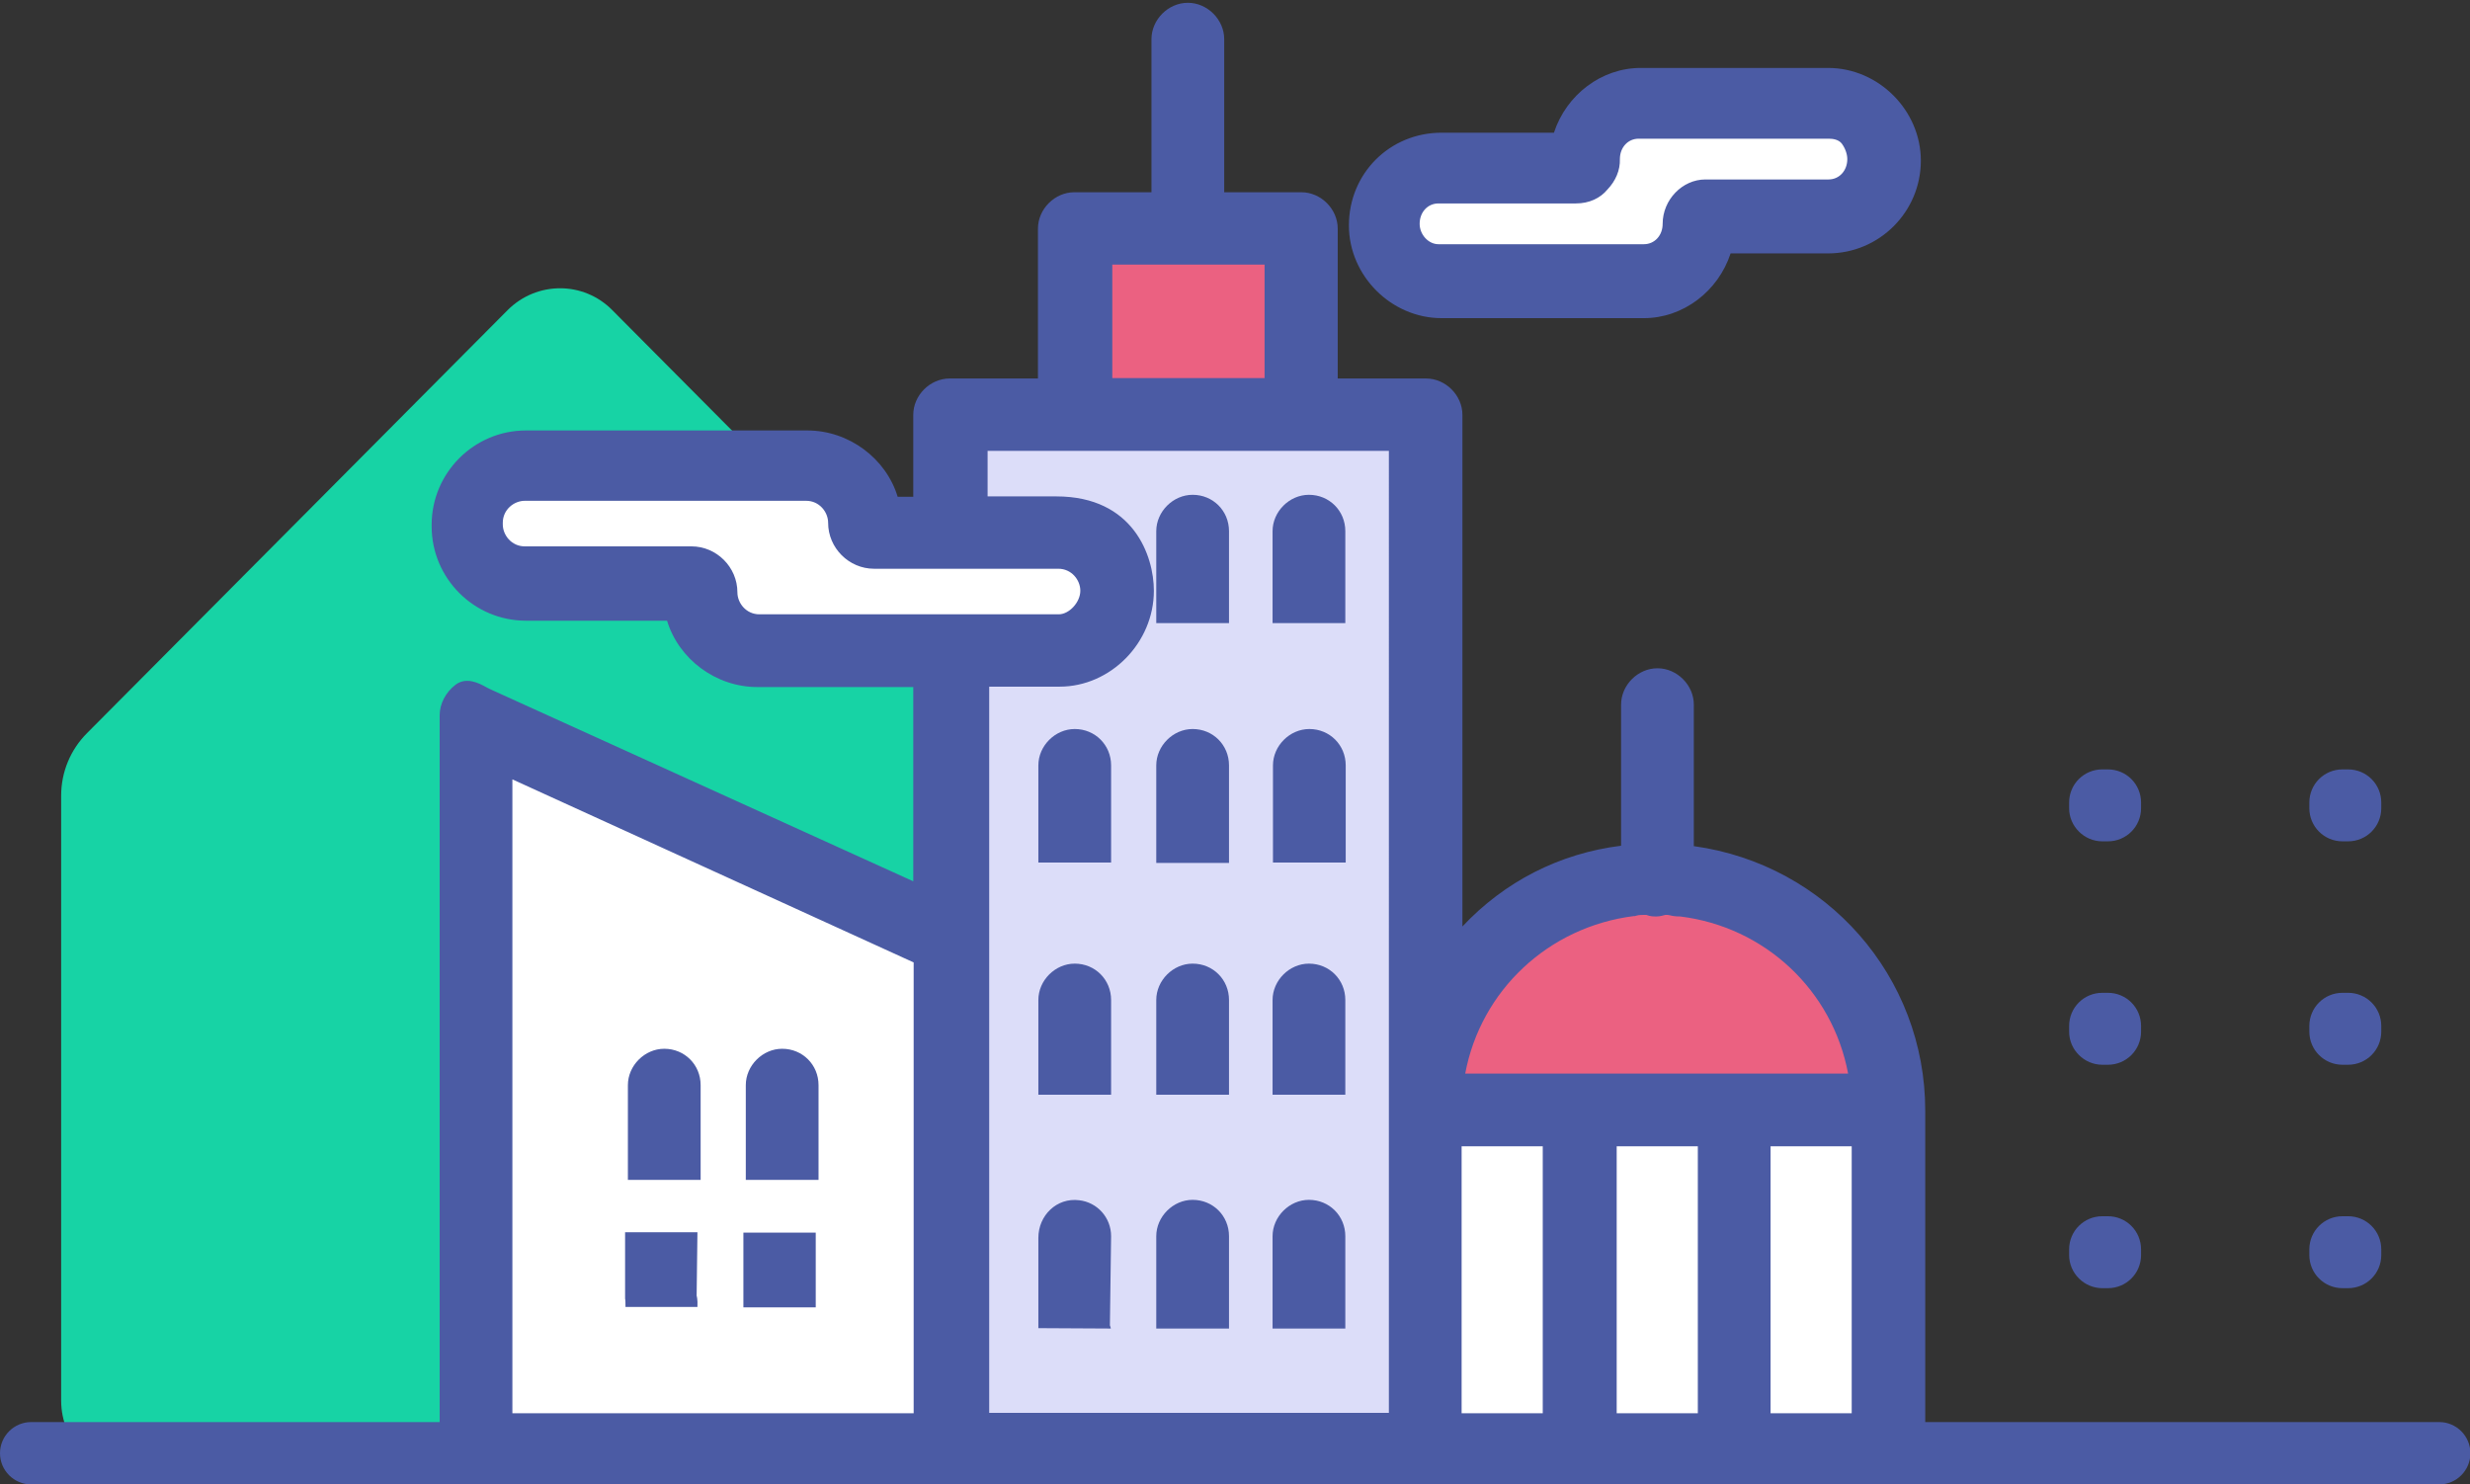 <?xml version="1.0" encoding="utf-8"?>
<!-- Generator: Adobe Illustrator 21.1.0, SVG Export Plug-In . SVG Version: 6.00 Build 0)  -->
<svg version="1.1" id="Capa_1" xmlns="http://www.w3.org/2000/svg" xmlns:xlink="http://www.w3.org/1999/xlink" x="0px" y="0px"
	 viewBox="0 0 618 371.4" style="enable-background:new 0 0 618 371.4;" xml:space="preserve">
<rect x="0" y="0" width="618" height="371.4" fill="#333333" stroke="none"/>
<style type="text/css">
	.st0{fill:#17D3A5;}
	.st1{fill:#EB6181;}
	.st2{fill:#DCDDF9;}
	.st3{fill:#FFFFFF;}
	.st4{fill:#4B5BA4;}
</style>
<path class="st0" d="M34.2,369.4H246c10.5,0,18.9-8.5,18.9-18.9V199.1c0-5.9-2.3-11.5-6.5-15.7L153.2,77.6c-7.2-7.3-18.9-7.3-26.2,0
	L21.8,183.4c-4.2,4.2-6.5,9.8-6.5,15.7v151.3C15.3,360.9,23.8,369.4,34.2,369.4z"/>
<rect x="271.6" y="59.4" transform="matrix(-1 -1.224647e-16 1.224647e-16 -1 595.211 158.085)" class="st1" width="52" height="39.3"/>
<path class="st1" d="M356.8,274.7h111.5v0c0-26.8-21.8-48.6-48.6-48.6h-14.3C378.5,226.1,356.8,247.9,356.8,274.7L356.8,274.7z"/>
<path class="st2" d="M262.2,161.8c9.2-1.2,21.6-11,12.9-20.7c-3.8-4.2-9.5-5.2-14.8-5.7c-4.5-0.4-9.8-0.6-14.3,1c-1.4,0-2.7,0-4,0
	v-29.4h109.4v254.6H241.9V159.8C248.5,161.6,255.5,162.6,262.2,161.8z"/>
<polygon class="st3" points="358.4,292.5 358.4,361.5 470.4,361.5 470.4,274.5 358.4,274.5 358.4,284.5 "/>
<polygon class="st3" points="117.2,207.5 117.2,363.1 240.7,363.1 240.7,235.7 117.2,179 117.2,198.4 "/>
<path class="st3" d="M115.9,124.4c1.3-4.1,8-5,11.5-5.4c4.9-0.7,10-0.8,14.9-1.2c15.3-1.2,30.5-4,45.9-4.4c6.4-0.2,12.7,0.1,19,1.2
	c1.5,6.4,8.9,11.2,13.7,14.7c0.3,0.2,0.5,0.4,0.8,0.5c2.5,2.6,5.4,4.4,8.6,3.5c5.1,1,10.5,0.6,16.1,0.7c6.6,0.1,13.4,0.4,19.8,2.1
	c3.8,1.3,7.9,3.2,9.8,6.5c1.9,3.3,2.2,7.7,3.5,11.2c0.1,0.3,0.3,0.6,0.4,0.9c-19.9,2.9-39.8,5.1-59.9,5.7
	c-7.9,0.2-15.7,0.4-23.6,0.4c-7.2,0-14.7-0.3-21.1-3.9c-5.5-3.1-10.3-7.1-16.2-9.4c-6-2.4-12.5-2.6-18.8-3.1
	c-6.1-0.5-12.9-1-17.6-5.5C119.8,135.9,114.5,128.8,115.9,124.4z"/>
<path class="st3" d="M412.5,65.9c5.4-0.2,11-0.6,15.7-3.5c4-2.4,7.5-5.6,11.8-7.5c4.4-1.9,9.2-2.3,14-2.9c4.5-0.5,9.6-1.1,13-4.6
	c2.2-2.2,5.9-7.6,4.8-10.9c-1.1-3-6.1-3.5-8.7-3.7c-3.7-0.4-7.5-0.3-11.2-0.5c-11.5-0.5-22.9-2.2-34.4-2c-5.6,0.1-11.2,0.5-16.7,2.1
	c-5.4,1.5-9.8,4.7-14.5,7.8c-5.5,3.7-11.8,5-18.2,6.2c-6.2,1.2-12.9,2.2-18.7,5c-3.2,1.6-5.3,3.8-6.4,6.5l4.1,6.5
	c0.7-0.6,1.7-0.9,2.9-0.8c14.9,1.6,29.9,2.7,44.9,2.6C400.7,66.2,406.6,66.1,412.5,65.9z"/>
<g>
	<path class="st4" d="M457.4,63.4H433c-3.1,9.5-11.9,16.2-21.7,16.2h-50.6c-12.6,0-23.2-10.6-23.2-23.2c0-13,10.2-23.2,23.2-23.2
		h28.1c3.1-9.5,11.9-16.2,21.7-16.2h46.9c12.6,0,23.2,10.6,23.2,23.2C480.6,53,470.2,63.4,457.4,63.4z M402.2,47.4
		c-1.8,2.2-4.6,3.5-7.9,3.5h-34.4c-2.7,0-4.7,2.2-4.7,5.1c0,2.7,2.2,5.1,4.7,5.1h51.4c2.7,0,4.7-2.2,4.7-5.1c0-6,4.9-11.1,10.7-11.1
		h30.8c2.7,0,4.7-2.2,4.7-5.1c0-1.2-0.5-2.7-1.4-3.9c-0.8-1-2.2-1.2-3.3-1.2H410c-2.7,0-4.7,2.2-4.7,5.1
		C405.4,42.6,404.2,45.3,402.2,47.4z"/>
	<path class="st4" d="M318.4,155.9v-23c0-4.9,4.2-9.1,9.1-9.1c5.1,0,9.1,4,9.1,9.1v23H318.4z"/>
	<path class="st4" d="M318.5,215.9c0-0.3,0-0.6,0-0.9v-23.5c0-4.9,4.2-9.1,9.1-9.1c5.1,0,9.1,4,9.1,9.1v23.3c0,0.4,0,0.7,0,1H318.5z
		"/>
	<path class="st4" d="M318.4,273.9c0-0.1,0-0.1,0-0.2v-23.5c0-4.9,4.2-9.1,9.1-9.1c5.1,0,9.1,4,9.1,9.1v23.3c0,0.1,0,0.2,0,0.4
		H318.4z"/>
	<path class="st4" d="M318.4,332.4v-23.1c0-4.9,4.2-9.1,9.1-9.1c5.1,0,9.1,4,9.1,9.1v23.1H318.4z"/>
	<path class="st4" d="M259.8,215.9c0-0.3,0-0.6,0-0.9v-23.5c0-4.9,4.2-9.1,9.1-9.1c5.1,0,9.1,4,9.1,9.1v23.3c0,0.4,0,0.7,0,1H259.8z
		"/>
	<path class="st4" d="M259.8,273.9c0-0.1,0-0.1,0-0.2v-23.5c0-4.9,4.2-9.1,9.1-9.1c5.1,0,9.1,4,9.1,9.1v23.3c0,0.1,0,0.2,0,0.4
		H259.8z"/>
	<path class="st4" d="M259.8,332.3v-22.6c0-5.6,4.6-10.1,10.2-9.4c4.5,0.5,8,4.3,8,9l-0.3,22.3c0,0,0.3,0.8,0.2,0.8L259.8,332.3
		C259.8,332.4,259.8,332.3,259.8,332.3z"/>
	<path class="st4" d="M289.3,155.9v-23c0-4.9,4.2-9.1,9.1-9.1c5.1,0,9.1,4,9.1,9.1v23H289.3z"/>
	<path class="st4" d="M289.3,215.9c0-0.3,0-0.6,0-0.9v-23.5c0-4.9,4.2-9.1,9.1-9.1c5.1,0,9.1,4,9.1,9.1V215c0,0.3,0,0.6,0,0.9H289.3
		z"/>
	<path class="st4" d="M289.3,273.9c0-0.1,0-0.1,0-0.2v-23.5c0-4.9,4.2-9.1,9.1-9.1c5.1,0,9.1,4,9.1,9.1v23.5c0,0.1,0,0.1,0,0.2
		H289.3z"/>
	<path class="st4" d="M157.1,295.2c0-0.1,0-0.1,0-0.2v-23.5c0-4.9,4.2-9.1,9.1-9.1c5.1,0,9.1,4,9.1,9.1v23.3c0,0.1,0,0.2,0,0.4
		H157.1z"/>
	<path class="st4" d="M186.6,295.2c0-0.1,0-0.1,0-0.2v-23.5c0-4.9,4.2-9.1,9.1-9.1c5.1,0,9.1,4,9.1,9.1V295c0,0.1,0,0.1,0,0.2H186.6
		z"/>
	<path class="st4" d="M289.3,332.4v-23.1c0-4.9,4.2-9.1,9.1-9.1c5.1,0,9.1,4,9.1,9.1v23.1H289.3z"/>
	<path class="st4" d="M174.5,308.4l-0.2,15.8c0,0,0.3,0.8,0.2,2.8h-18c0-2-0.1-2-0.1-2.1v-16.6H174.5z"/>
	<rect x="186" y="308.4" class="st4" width="18.1" height="18.7"/>
	<path class="st4" d="M189.5,171.9c-10.4,0-19.7-7-22.6-16.6h-35.3c-13,0-23.6-10.6-23.6-23.6v-0.4c0-13,10.6-23.6,23.6-23.6h70.4
		c10.4,0,19.7,7,22.6,16.6h3.9v-20.5c0-4.9,4.2-9.1,9.1-9.1h22.1V57.2c0-4.9,4.2-9.1,9.1-9.1h19.3V9.8c0-4.9,4.2-9.1,9.1-9.1
		s9.1,4.2,9.1,9.1v38.3h19.3c4.9,0,9.1,4.2,9.1,9.1v37.5h22.1c4.9,0,9.1,4.2,9.1,9.1v128c10.5-11.2,24.3-18.3,39.7-20.2v-35.3
		c0-4.9,4.2-9.1,9.1-9.1s9.1,4.2,9.1,9.1v35.4c33.2,4.6,57.9,32.6,57.9,66.2v85.4c0,4.9-4.2,9.1-9.1,9.1H119.1
		c-4.9,0-9.1-4.2-9.1-9.1V179c0-2.9,1.5-5.8,4-7.7c2.7-2,5.8-0.4,7.6,0.6c0.5,0.3,1,0.5,1.4,0.7l105.5,47.9v-48.6H189.5z
		 M228.6,353.6V240.8L128.2,195v158.6H228.6z M316.4,94.6V66.2h-38.1v28.4H316.4z M247.1,124.2h17.2c19.3,0,24.4,14.9,24.4,23.6
		c0,13-10.8,24-23.6,24h-17.6v181.7h100V112.8H247.1V124.2z M270.3,147.8c0-2.7-2.2-5.5-5.5-5.5h-46.1c-6.3,0-11.5-5.2-11.5-11.5
		c0-2.7-2.2-5.5-5.5-5.5h-70.4c-2.7,0-5.5,2.2-5.5,5.5v0.4c0,2.7,2.2,5.5,5.5,5.5h41.7c6.3,0,11.5,5.2,11.5,11.5
		c0,2.7,2.2,5.5,5.5,5.5h74.9C267.5,153.7,270.3,150.7,270.3,147.8z M404.5,286.8v66.8h20.3v-66.8H404.5z M443,286.8v66.8h20.3
		v-66.8H443z M366.6,268.6h95.8c-3.9-20.8-20.8-36.7-42-39.3c-1,0-1.9-0.1-2.6-0.3c-0.4-0.1-0.7-0.1-1-0.1c0,0,0,0-0.1,0
		c-0.5,0.1-1.3,0.4-2.2,0.4c-0.8,0-1.6,0-2.6-0.4c-0.9,0-1.9,0-2.5,0.2l-0.3,0.1l-0.3,0C387.4,231.9,370.5,247.8,366.6,268.6z
		 M365.7,286.8v66.8H386v-66.8H365.7z"/>
</g>
<path class="st4" d="M7.8,355.8h602.5c4.3,0,7.8,3.5,7.8,7.8v0c0,4.3-3.5,7.8-7.8,7.8H7.8c-4.3,0-7.8-3.5-7.8-7.8v0
	C0,359.3,3.5,355.8,7.8,355.8z"/>
<path class="st4" d="M586.1,210.5h1.4c4.6,0,8.3-3.7,8.3-8.3v-1.4c0-4.6-3.7-8.3-8.3-8.3h-1.4c-4.6,0-8.3,3.7-8.3,8.3v1.4
	C577.8,206.8,581.5,210.5,586.1,210.5z"/>
<path class="st4" d="M586.1,266.4h1.4c4.6,0,8.3-3.7,8.3-8.3v-1.4c0-4.6-3.7-8.3-8.3-8.3h-1.4c-4.6,0-8.3,3.7-8.3,8.3v1.4
	C577.8,262.7,581.5,266.4,586.1,266.4z"/>
<path class="st4" d="M586.1,322.3h1.4c4.6,0,8.3-3.7,8.3-8.3v-1.4c0-4.6-3.7-8.3-8.3-8.3h-1.4c-4.6,0-8.3,3.7-8.3,8.3v1.4
	C577.8,318.6,581.5,322.3,586.1,322.3z"/>
<path class="st4" d="M526,210.5h1.4c4.6,0,8.3-3.7,8.3-8.3v-1.4c0-4.6-3.7-8.3-8.3-8.3H526c-4.6,0-8.3,3.7-8.3,8.3v1.4
	C517.7,206.8,521.5,210.5,526,210.5z"/>
<path class="st4" d="M526,266.4h1.4c4.6,0,8.3-3.7,8.3-8.3v-1.4c0-4.6-3.7-8.3-8.3-8.3H526c-4.6,0-8.3,3.7-8.3,8.3v1.4
	C517.7,262.7,521.5,266.4,526,266.4z"/>
<path class="st4" d="M526,322.3h1.4c4.6,0,8.3-3.7,8.3-8.3v-1.4c0-4.6-3.7-8.3-8.3-8.3H526c-4.6,0-8.3,3.7-8.3,8.3v1.4
	C517.7,318.6,521.5,322.3,526,322.3z"/>
</svg>
